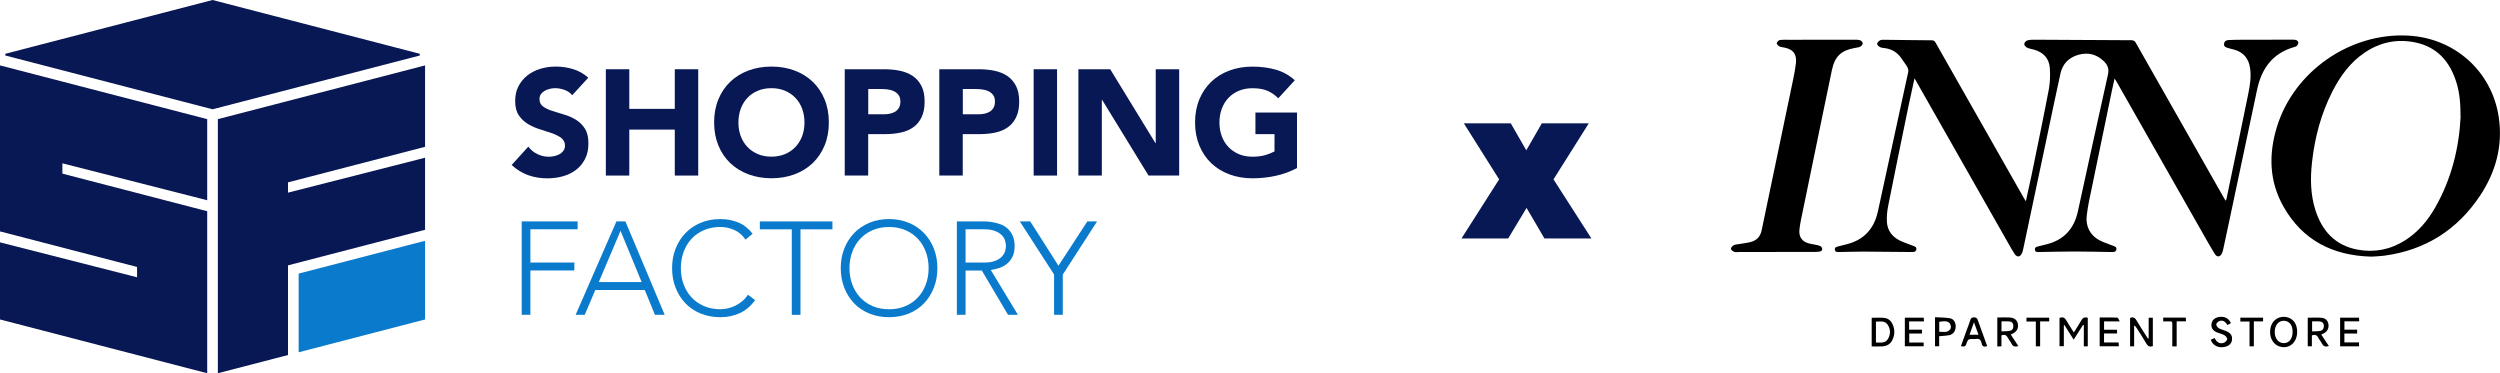 <?xml version="1.0" encoding="UTF-8"?>
<svg id="Calque_1" data-name="Calque 1" xmlns="http://www.w3.org/2000/svg" viewBox="0 0 664.32 99.18">
  <defs>
    <style>
      .cls-1 {
        fill: #081854;
      }

      .cls-2 {
        fill: #0a7acc;
      }
    </style>
  </defs>
  <g>
    <polygon class="cls-1" points="16.58 43.4 55.06 53.21 55.06 31.66 0 17.38 0 61.49 36.42 70.94 36.42 73.68 0 64.4 0 84.89 55.06 99.18 55.06 56.13 16.58 46.14 16.58 43.4"/>
    <polygon class="cls-2" points="79.36 93.61 112.95 84.89 112.95 63.98 79.36 72.7 79.36 93.61"/>
    <polygon class="cls-1" points="112.95 61.06 112.95 41.91 76.53 51.19 76.53 48.46 112.95 39.01 112.95 17.38 57.89 31.66 57.89 99.18 76.53 94.34 76.53 70.51 112.95 61.06"/>
    <polygon class="cls-1" points="111.54 14.75 111.54 14.29 56.48 0 1.41 14.29 1.41 14.75 56.48 29.04 111.54 14.75"/>
    <g>
      <path class="cls-1" d="m152.06,25.31c-.51-.64-1.19-1.11-2.05-1.42-.86-.31-1.68-.46-2.45-.46-.45,0-.92.05-1.4.16-.48.11-.93.27-1.36.5-.43.23-.77.53-1.04.9-.27.37-.4.82-.4,1.36,0,.85.32,1.5.96,1.96s1.44.84,2.41,1.16c.97.32,2.02.64,3.13.96,1.12.32,2.16.77,3.13,1.36.97.59,1.78,1.37,2.41,2.35.64.98.96,2.3.96,3.95s-.29,2.94-.88,4.11c-.59,1.17-1.38,2.14-2.38,2.91-1,.77-2.15,1.34-3.47,1.72-1.32.37-2.71.56-4.17.56-1.83,0-3.54-.28-5.11-.84-1.57-.56-3.03-1.46-4.39-2.71l4.43-4.87c.64.85,1.44,1.51,2.41,1.98.97.47,1.98.7,3.01.7.51,0,1.02-.06,1.54-.18.52-.12.98-.3,1.4-.54.41-.24.74-.54,1-.92.25-.37.38-.81.38-1.32,0-.85-.33-1.52-.98-2.02-.65-.49-1.47-.91-2.45-1.26-.99-.35-2.05-.69-3.19-1.04-1.14-.35-2.21-.81-3.19-1.4s-1.8-1.36-2.45-2.31-.98-2.22-.98-3.79.3-2.85.9-3.99,1.4-2.1,2.39-2.87c1-.77,2.15-1.35,3.45-1.74,1.3-.39,2.65-.58,4.03-.58,1.6,0,3.14.23,4.63.68,1.49.45,2.83,1.21,4.03,2.27l-4.27,4.67Z"/>
      <path class="cls-1" d="m160.99,18.4h6.23v10.53h12.09v-10.53h6.23v28.25h-6.23v-12.21h-12.09v12.21h-6.23v-28.25Z"/>
      <path class="cls-1" d="m189.76,32.53c0-2.26.38-4.31,1.14-6.14.76-1.84,1.82-3.4,3.17-4.69,1.36-1.29,2.97-2.28,4.83-2.97,1.86-.69,3.9-1.04,6.11-1.04s4.24.35,6.1,1.04c1.86.69,3.47,1.68,4.83,2.97,1.36,1.29,2.41,2.85,3.17,4.69.76,1.84,1.14,3.88,1.14,6.14s-.38,4.31-1.14,6.14-1.82,3.4-3.17,4.69c-1.36,1.29-2.97,2.28-4.83,2.97-1.86.69-3.9,1.04-6.1,1.04s-4.24-.35-6.11-1.04c-1.86-.69-3.47-1.68-4.83-2.97-1.36-1.29-2.41-2.85-3.17-4.69-.76-1.84-1.14-3.88-1.14-6.14Zm6.46,0c0,1.33.2,2.55.62,3.65.41,1.1,1,2.06,1.77,2.87s1.7,1.44,2.77,1.9c1.08.45,2.28.68,3.61.68s2.53-.23,3.61-.68c1.08-.45,2-1.08,2.77-1.9s1.36-1.77,1.78-2.87c.41-1.1.62-2.32.62-3.65s-.21-2.51-.62-3.63c-.41-1.12-1.01-2.08-1.78-2.89-.77-.81-1.7-1.44-2.77-1.9-1.08-.45-2.28-.68-3.61-.68s-2.53.23-3.61.68c-1.08.45-2,1.08-2.77,1.9-.77.81-1.36,1.78-1.77,2.89-.41,1.12-.62,2.33-.62,3.63Z"/>
      <path class="cls-1" d="m224.48,18.4h10.49c1.46,0,2.85.13,4.15.4,1.3.27,2.44.73,3.41,1.38.97.65,1.74,1.53,2.31,2.63.57,1.1.86,2.49.86,4.17s-.27,3.03-.8,4.15-1.26,2.01-2.19,2.67c-.93.67-2.03,1.14-3.31,1.42-1.28.28-2.66.42-4.15.42h-4.55v11.01h-6.23v-28.25Zm6.23,11.97h4.15c.56,0,1.1-.05,1.62-.16.52-.11.98-.28,1.4-.54.41-.25.74-.6,1-1.04.25-.44.38-.99.38-1.66,0-.72-.17-1.3-.5-1.74-.33-.44-.76-.78-1.28-1.02-.52-.24-1.1-.39-1.73-.46-.64-.07-1.25-.1-1.84-.1h-3.19v6.7Z"/>
      <path class="cls-1" d="m249.61,18.4h10.49c1.46,0,2.85.13,4.15.4,1.3.27,2.44.73,3.41,1.38.97.65,1.74,1.53,2.31,2.63.57,1.1.86,2.49.86,4.17s-.27,3.03-.8,4.15-1.26,2.01-2.19,2.67c-.93.67-2.03,1.14-3.31,1.42-1.28.28-2.66.42-4.15.42h-4.55v11.01h-6.23v-28.25Zm6.23,11.97h4.15c.56,0,1.1-.05,1.62-.16.52-.11.98-.28,1.4-.54.41-.25.74-.6,1-1.04.25-.44.38-.99.38-1.66,0-.72-.17-1.3-.5-1.74-.33-.44-.76-.78-1.28-1.02-.52-.24-1.1-.39-1.73-.46-.64-.07-1.25-.1-1.84-.1h-3.19v6.7Z"/>
      <path class="cls-1" d="m274.67,18.4h6.22v28.25h-6.22v-28.25Z"/>
      <path class="cls-1" d="m286.56,18.4h8.46l12.01,19.63h.08v-19.63h6.23v28.25h-8.14l-12.33-20.11h-.08v20.11h-6.23v-28.25Z"/>
      <path class="cls-1" d="m344.66,44.66c-1.84.96-3.75,1.65-5.75,2.08s-4.03.64-6.1.64c-2.21,0-4.24-.35-6.11-1.04s-3.47-1.68-4.83-2.97c-1.36-1.29-2.41-2.85-3.17-4.69-.76-1.84-1.14-3.88-1.14-6.14s.38-4.31,1.14-6.14c.76-1.84,1.82-3.4,3.17-4.69,1.36-1.29,2.97-2.28,4.83-2.97,1.86-.69,3.9-1.04,6.11-1.04s4.34.27,6.24.82c1.9.55,3.57,1.48,5.01,2.81l-4.39,4.79c-.85-.88-1.81-1.54-2.87-2-1.06-.45-2.39-.68-3.99-.68-1.33,0-2.53.23-3.61.68-1.08.45-2,1.08-2.77,1.9-.77.81-1.36,1.78-1.77,2.89-.41,1.12-.62,2.33-.62,3.63s.2,2.55.62,3.65c.41,1.1,1,2.06,1.77,2.87s1.7,1.44,2.77,1.9c1.08.45,2.28.68,3.61.68s2.53-.15,3.51-.46c.98-.31,1.77-.62,2.35-.94v-4.59h-5.07v-5.75h11.05v14.76Z"/>
    </g>
    <g>
      <path class="cls-2" d="m138.62,58.83h14.87v2.1h-12.55v8.84h11.68v2.1h-11.68v11.78h-2.31v-24.83Z"/>
      <path class="cls-2" d="m163.8,58.83h2.38l10.45,24.83h-2.59l-2.7-6.59h-13.15l-2.81,6.59h-2.42l10.84-24.83Zm1.09,2.52l-5.78,13.61h11.4l-5.61-13.61Z"/>
      <path class="cls-2" d="m200.65,79.77c-1.19,1.61-2.57,2.77-4.14,3.47-1.57.7-3.26,1.05-5.08,1.05s-3.63-.32-5.21-.96c-1.58-.64-2.93-1.54-4.05-2.7-1.12-1.16-2-2.54-2.63-4.14-.63-1.6-.95-3.35-.95-5.24s.32-3.63.95-5.22,1.51-2.96,2.63-4.12c1.12-1.16,2.47-2.06,4.05-2.72s3.31-.98,5.21-.98c1.68,0,3.25.3,4.72.89,1.46.6,2.74,1.6,3.84,3l-1.89,1.58c-.77-1.17-1.76-2.02-2.96-2.56-1.2-.54-2.44-.81-3.7-.81-1.61,0-3.07.28-4.37.84-1.3.56-2.4,1.33-3.31,2.31s-1.61,2.14-2.1,3.47c-.49,1.33-.74,2.77-.74,4.31s.25,2.98.74,4.31c.49,1.33,1.19,2.49,2.1,3.47s2.02,1.75,3.31,2.31c1.3.56,2.75.84,4.37.84.63,0,1.28-.08,1.96-.23.68-.15,1.34-.39,1.98-.7.64-.32,1.26-.71,1.84-1.19.58-.48,1.1-1.06,1.54-1.74l1.89,1.44Z"/>
      <path class="cls-2" d="m210.4,60.94h-8.49v-2.1h19.29v2.1h-8.49v22.72h-2.31v-22.72Z"/>
      <path class="cls-2" d="m223.41,71.25c0-1.89.32-3.63.95-5.22s1.51-2.96,2.63-4.12c1.12-1.16,2.47-2.06,4.05-2.72s3.31-.98,5.21-.98,3.63.33,5.21.98,2.93,1.56,4.05,2.72c1.12,1.16,2,2.53,2.63,4.12.63,1.59.95,3.33.95,5.22s-.31,3.64-.95,5.24c-.63,1.6-1.51,2.98-2.63,4.14-1.12,1.16-2.47,2.06-4.05,2.7-1.58.64-3.31.96-5.21.96s-3.63-.32-5.21-.96c-1.58-.64-2.93-1.54-4.05-2.7-1.12-1.16-2-2.54-2.63-4.14-.63-1.6-.95-3.35-.95-5.24Zm2.32,0c0,1.54.25,2.98.74,4.31.49,1.33,1.19,2.49,2.1,3.47s2.02,1.75,3.31,2.31c1.3.56,2.75.84,4.37.84s3.07-.28,4.36-.84c1.3-.56,2.4-1.33,3.31-2.31s1.61-2.14,2.1-3.47c.49-1.33.74-2.77.74-4.31s-.25-2.98-.74-4.31c-.49-1.33-1.19-2.49-2.1-3.47s-2.02-1.75-3.31-2.31c-1.3-.56-2.75-.84-4.36-.84s-3.07.28-4.37.84c-1.3.56-2.4,1.33-3.31,2.31s-1.61,2.14-2.1,3.47c-.49,1.33-.74,2.77-.74,4.31Z"/>
      <path class="cls-2" d="m254.27,58.83h6.52c.33,0,.77.01,1.33.03.56.02,1.17.09,1.82.21.65.12,1.32.3,2,.56s1.29.63,1.82,1.12c.54.49.98,1.11,1.33,1.86.35.75.53,1.66.53,2.74,0,1.19-.2,2.17-.61,2.95-.41.77-.92,1.4-1.54,1.88-.62.48-1.3.84-2.05,1.07-.75.23-1.46.4-2.14.49l7.22,11.92h-2.63l-6.98-11.78h-4.31v11.78h-2.31v-24.83Zm2.31,10.94h4.91c1.22,0,2.2-.15,2.96-.46.76-.3,1.35-.68,1.77-1.12.42-.44.71-.92.86-1.44.15-.51.23-.98.23-1.4s-.08-.89-.23-1.4c-.15-.51-.44-.99-.86-1.44-.42-.44-1.01-.82-1.77-1.12-.76-.3-1.75-.46-2.96-.46h-4.91v8.84Z"/>
      <path class="cls-2" d="m280.11,72.96l-9.12-14.13h2.77l7.5,11.78,7.68-11.78h2.59l-9.12,14.13v10.7h-2.31v-10.7Z"/>
    </g>
  </g>
  <path class="cls-1" d="m410.4,63.36l-4.75-8.11-4.88,8.11h-12.41l10-15.7-9.37-14.88h12.47l4.12,7.16,4.12-7.16h12.48l-9.37,14.88,10.07,15.7h-12.47Z"/>
  <path d="m538.33,53.49c.54-2.46,1.04-4.67,1.5-6.88,1.55-7.59,3.14-15.18,4.59-22.8.35-1.86.41-3.82.28-5.71-.18-2.6-1.73-4.24-4.26-4.92-.63-.17-1.29-.27-1.86-.55-.32-.16-.7-.63-.68-.94.02-.33.41-.81.74-.92.6-.2,1.28-.22,1.92-.22,8.62.04,17.24.11,25.86.14.67,0,.92.32,1.19.8,7.67,13.51,15.35,27.02,23.03,40.54.23.41.47.81.76,1.31.11-.22.21-.35.24-.5,1.94-9.29,3.9-18.58,5.78-27.88.45-2.24.83-4.53.49-6.85-.37-2.58-1.75-4.25-4.29-4.94-.54-.15-1.09-.26-1.63-.43-.51-.16-1.05-.33-1-1.04.05-.74.55-1.03,1.19-1.06,1.12-.06,2.24-.07,3.36-.08,4.4-.02,8.79-.02,13.19-.02.47,0,.96-.02,1.4.1.25.07.58.39.6.62.03.28-.15.66-.36.89-.18.2-.51.29-.79.37-5.73,1.64-8.63,5.74-9.81,11.32-2.6,12.22-5.18,24.45-7.77,36.68-.41,1.93-.81,3.87-1.24,5.79-.08.37-.18.75-.36,1.09-.48.92-1.29.99-1.84.11-.92-1.47-1.78-2.99-2.64-4.5-7.83-13.77-15.65-27.53-23.48-41.3-.13-.23-.27-.44-.53-.85-.25,1.11-.46,2.03-.66,2.96-2.07,9.96-4.13,19.91-6.18,29.87-.24,1.18-.41,2.38-.56,3.58-.35,2.8.87,5.25,3.37,6.57,1.11.59,2.35.94,3.52,1.43.47.19,1.13.31.98,1.04-.14.68-.74.67-1.28.66-3.28-.04-6.55-.14-9.83-.14-3.13,0-6.26.09-9.39.14-.5,0-1.07.09-1.15-.64-.07-.65.48-.75.92-.87.68-.19,1.37-.34,2.06-.51,4.64-1.12,7.4-4.08,8.42-8.68,2.67-12.15,5.28-24.31,8.01-36.44.36-1.58-.09-2.61-1.12-3.59-1.91-1.83-4.17-2.4-6.7-1.69-2.54.71-4.22,2.39-4.79,4.96-1.3,5.84-2.5,11.7-3.74,17.56-2.07,9.78-4.14,19.55-6.21,29.33-.07.31-.16.63-.3.92-.49,1.02-1.32,1.11-1.93.17-.63-.96-1.19-1.97-1.76-2.97-8.04-14.15-16.09-28.3-24.13-42.46-.2-.35-.4-.7-.72-1.24-.55,2.5-1.06,4.77-1.53,7.04-1.84,8.95-3.69,17.9-5.47,26.86-.28,1.4-.42,2.87-.33,4.29.14,2.3,1.45,3.96,3.51,4.95,1.08.52,2.25.88,3.37,1.33.45.18,1.05.3.94.98-.12.7-.71.7-1.25.7-4.22-.03-8.44-.1-12.66-.11-2.21,0-4.43.08-6.64.11-.47,0-1,.06-1.1-.59-.11-.66.43-.77.87-.9.71-.2,1.43-.37,2.15-.54,4.64-1.13,7.39-4.1,8.4-8.7,2.71-12.38,5.41-24.76,8.08-37.15.09-.42-.08-.97-.3-1.36-.44-.77-1.02-1.45-1.5-2.19-1.04-1.58-2.5-2.46-4.35-2.74-.47-.07-.97-.09-1.38-.29-.33-.17-.75-.59-.74-.89.01-.32.43-.71.77-.9.31-.17.74-.16,1.12-.15,4.22.05,8.44.12,12.66.14.61,0,.81.33,1.05.75,7.75,13.64,15.5,27.28,23.25,40.92.17.3.36.6.67,1.12Z"/>
  <path d="m629.99,68.19c-10.06-.29-18.11-4.29-23.2-13.28-3.82-6.73-3.98-13.9-1.76-21.16,4.53-14.79,19.4-25.11,34.87-24.29,12.36.65,22.26,9.45,24.09,21.67,1.13,7.56-.78,14.56-4.97,20.87-6.07,9.12-14.59,14.49-25.51,15.95-1.14.15-2.29.17-3.53.25Zm23.85-36.99c0-3.72-.25-6.48-1.06-9.15-1.7-5.6-5.08-9.57-11.03-10.79-4.82-.98-9.34-.03-13.42,2.74-3.82,2.59-6.44,6.19-8.51,10.23-3.05,5.95-4.73,12.31-5.46,18.93-.47,4.25-.41,8.49.89,12.62,1.77,5.59,5.27,9.45,11.24,10.56,4.54.84,8.81-.03,12.71-2.54,3.38-2.17,5.89-5.17,7.87-8.61,4.43-7.71,6.38-16.11,6.77-23.99Z"/>
  <path d="m471.97,66.96c-3.28,0-6.55,0-9.83,0-.41,0-.86.11-1.23-.02-.38-.14-.91-.47-.95-.78-.04-.31.37-.82.71-.99.48-.24,1.08-.24,1.63-.34,1.01-.18,2.05-.29,3.04-.56,1.51-.43,2.44-1.46,2.77-3.03,2.8-13.44,5.62-26.88,8.42-40.32.28-1.35.53-2.72.69-4.1.28-2.45-.71-3.72-3.11-4.19-.43-.08-.91-.11-1.28-.31-.31-.17-.75-.6-.7-.84.06-.33.49-.79.81-.84.87-.12,1.76-.06,2.65-.07,5.58,0,11.15-.02,16.73-.02.65,0,1.31-.03,1.93.13.31.08.72.52.73.81.02.3-.33.74-.64.9-.43.22-.96.26-1.45.35-3.67.66-5.34,2.25-6.11,5.91-.75,3.55-1.48,7.1-2.21,10.65-2.01,9.75-4.03,19.51-6.03,29.26-.17.81-.29,1.63-.38,2.45-.21,1.92.67,3.19,2.53,3.68.74.19,1.51.28,2.25.45.34.08.7.19.96.4.19.16.36.52.31.75-.04.22-.35.52-.57.55-.67.1-1.35.11-2.02.11-3.22,0-6.43,0-9.65,0,0,0,0,0,0,0Z"/>
  <path d="m551.08,88.33c.71-1.14,1.38-2.11,1.94-3.13.4-.73.89-1.05,1.76-.74v7.57h-1.05v-5.62c-.07-.02-.14-.05-.21-.07-.79,1.24-1.57,2.48-2.49,3.92-.9-1.42-1.67-2.64-2.44-3.87-.06.01-.11.03-.17.04v5.57h-1.15v-7.52c.76-.29,1.33-.19,1.79.63.58,1.05,1.28,2.04,2.02,3.22Z"/>
  <path d="m570.96,89.88v-5.45h1.11v7.55c-.8.26-1.3.06-1.71-.66-.82-1.43-1.74-2.8-2.62-4.2-.15-.24-.32-.46-.64-.65v5.55h-1.08v-7.55c.7-.26,1.21-.16,1.65.58.98,1.66,2.05,3.28,3.09,4.91.07-.03.14-.05.21-.08Z"/>
  <path d="m613.23,84.42c1.24,0,2.45-.07,3.64.02,1.09.09,1.71.75,1.86,1.71.16,1.05-.28,1.94-1.22,2.43-.2.11-.41.2-.68.33.68,1.04,1.34,2.03,2.02,3.05-.91.29-1.46.08-1.85-.68-.28-.55-.71-1.02-.99-1.57-.36-.71-.88-.87-1.68-.59v2.9h-1.1v-7.62Zm1.15,3.64c.79-.04,1.47-.01,2.13-.13.7-.12,1.03-.64,1.01-1.35-.03-.74-.47-1.13-1.18-1.18-.64-.04-1.28,0-1.95,0v2.67Z"/>
  <path d="m497.35,84.44c1.13,0,2.19-.07,3.24.02,1,.08,1.79.63,2.24,1.53.73,1.46.73,2.96,0,4.42-.52,1.04-1.45,1.54-2.57,1.63-.94.07-1.88.01-2.9.01v-7.61Zm1.15,6.57c1.21,0,2.48.28,3.2-.97.69-1.2.7-2.51-.05-3.69-.74-1.18-1.97-.92-3.16-.88v5.54Z"/>
  <path d="m610.42,88.17c0,2.87-2.13,4.67-4.64,3.91-1.98-.6-3.01-2.86-2.37-5.24.52-1.93,2.34-3.01,4.32-2.55,1.69.4,2.69,1.83,2.69,3.88Zm-1.21.01c0-1.49-.59-2.5-1.64-2.83-1.69-.52-3.09.73-3.11,2.78-.02,1.79.94,3.02,2.37,3.05,1.44.03,2.38-1.15,2.38-3Z"/>
  <path d="m530.74,84.36c1.12,0,2.18-.04,3.23,0,1.26.05,2.03.66,2.22,1.65.23,1.2-.23,2.09-1.39,2.65-.13.06-.26.12-.48.23.68,1.04,1.32,2.03,2.01,3.08-.86.24-1.44.13-1.82-.66-.27-.55-.7-1.02-.98-1.57-.36-.69-.85-.93-1.69-.63v2.91c-.41.02-.71.04-1.1.06v-7.72Zm1.11,1.03v2.66c.77-.04,1.5-.01,2.21-.14.71-.13.98-.69.94-1.39-.04-.7-.46-1.07-1.12-1.12-.64-.05-1.28,0-2.02,0Z"/>
  <path d="m507.31,85.39v2.22h3.41v1.01h-3.38v2.4h3.83v1h-5v-7.6h5.01c.02.29.05.56.08.98h-3.94Z"/>
  <path d="m528.05,91.96c-.88.35-1.35.04-1.5-.79-.15-.88-.63-1.26-1.53-1.09-.17.03-.35,0-.53,0-1.49,0-1.53-.01-2.01,1.38-.27.78-.75.64-1.41.52.54-1.51,1.07-2.97,1.6-4.43.3-.83.64-1.65.89-2.49.16-.54.43-.73,1-.73.58,0,.82.22,1,.74.81,2.3,1.65,4.59,2.48,6.88Zm-4.69-3.01h2.38c-.39-1.09-.75-2.08-1.2-3.32-.45,1.26-.8,2.26-1.18,3.32Z"/>
  <path d="m557.94,92.01v-7.65c1.6,0,3.15-.03,4.7.04.18,0,.33.51.64,1h-4.17v2.22h3.42c.02.35.03.6.05.99h-3.48v2.4h3.88c.02.38.03.65.05,1.01h-5.09Z"/>
  <path d="m587.45,90.29c.37-.17.68-.31,1.05-.48.45,1.04,1.21,1.61,2.3,1.33.42-.11.94-.58,1.03-.98.07-.31-.39-.88-.75-1.09-.6-.35-1.33-.48-1.98-.75-1.12-.48-1.59-1.25-1.44-2.26.15-1,.85-1.64,1.99-1.83,1.45-.23,2.58.32,3.17,1.64-.29.15-.59.31-.93.5-.46-.8-1.09-1.36-2.01-1.1-.38.11-.89.51-.95.85-.06.32.31.88.64,1.08.63.37,1.38.51,2.05.81,1.18.51,1.61,1.22,1.48,2.33-.11.96-.82,1.62-1.98,1.85-1.68.33-3.04-.33-3.67-1.88Z"/>
  <path d="m515.29,89.34v2.67h-1.1v-7.72c1.35.09,2.7.06,4,.29,1,.18,1.52,1.15,1.49,2.24-.03,1.1-.62,2-1.66,2.23-.85.19-1.74.19-2.72.29Zm.03-1.18c.75,0,1.45.13,2.07-.04.42-.12.95-.61,1.01-1.01.08-.45-.17-1.19-.52-1.42-.77-.51-1.7-.3-2.57-.17v2.64Z"/>
  <path d="m626.86,90.99v1.04h-5.03v-7.61h5.01c.02.28.05.56.08.97h-3.94v2.21h3.38v1.03h-3.39v2.36h3.89Z"/>
  <path d="m597.76,92.03v-6.59h-2.44v-1.03h6.04v.99h-2.45v6.63h-1.15Z"/>
  <path d="m538.49,85.43v-1.01h6.04v.99h-2.41v6.62h-1.14v-6.59h-2.48Z"/>
  <path d="m578.41,92.04h-1.17v-2.99c0-.74,0-1.47,0-2.21-.02-1.63.2-1.41-1.39-1.43-.32,0-.64,0-1.03,0v-1.01h6c.02.3.04.58.07.98h-2.49v6.66Z"/>
</svg>